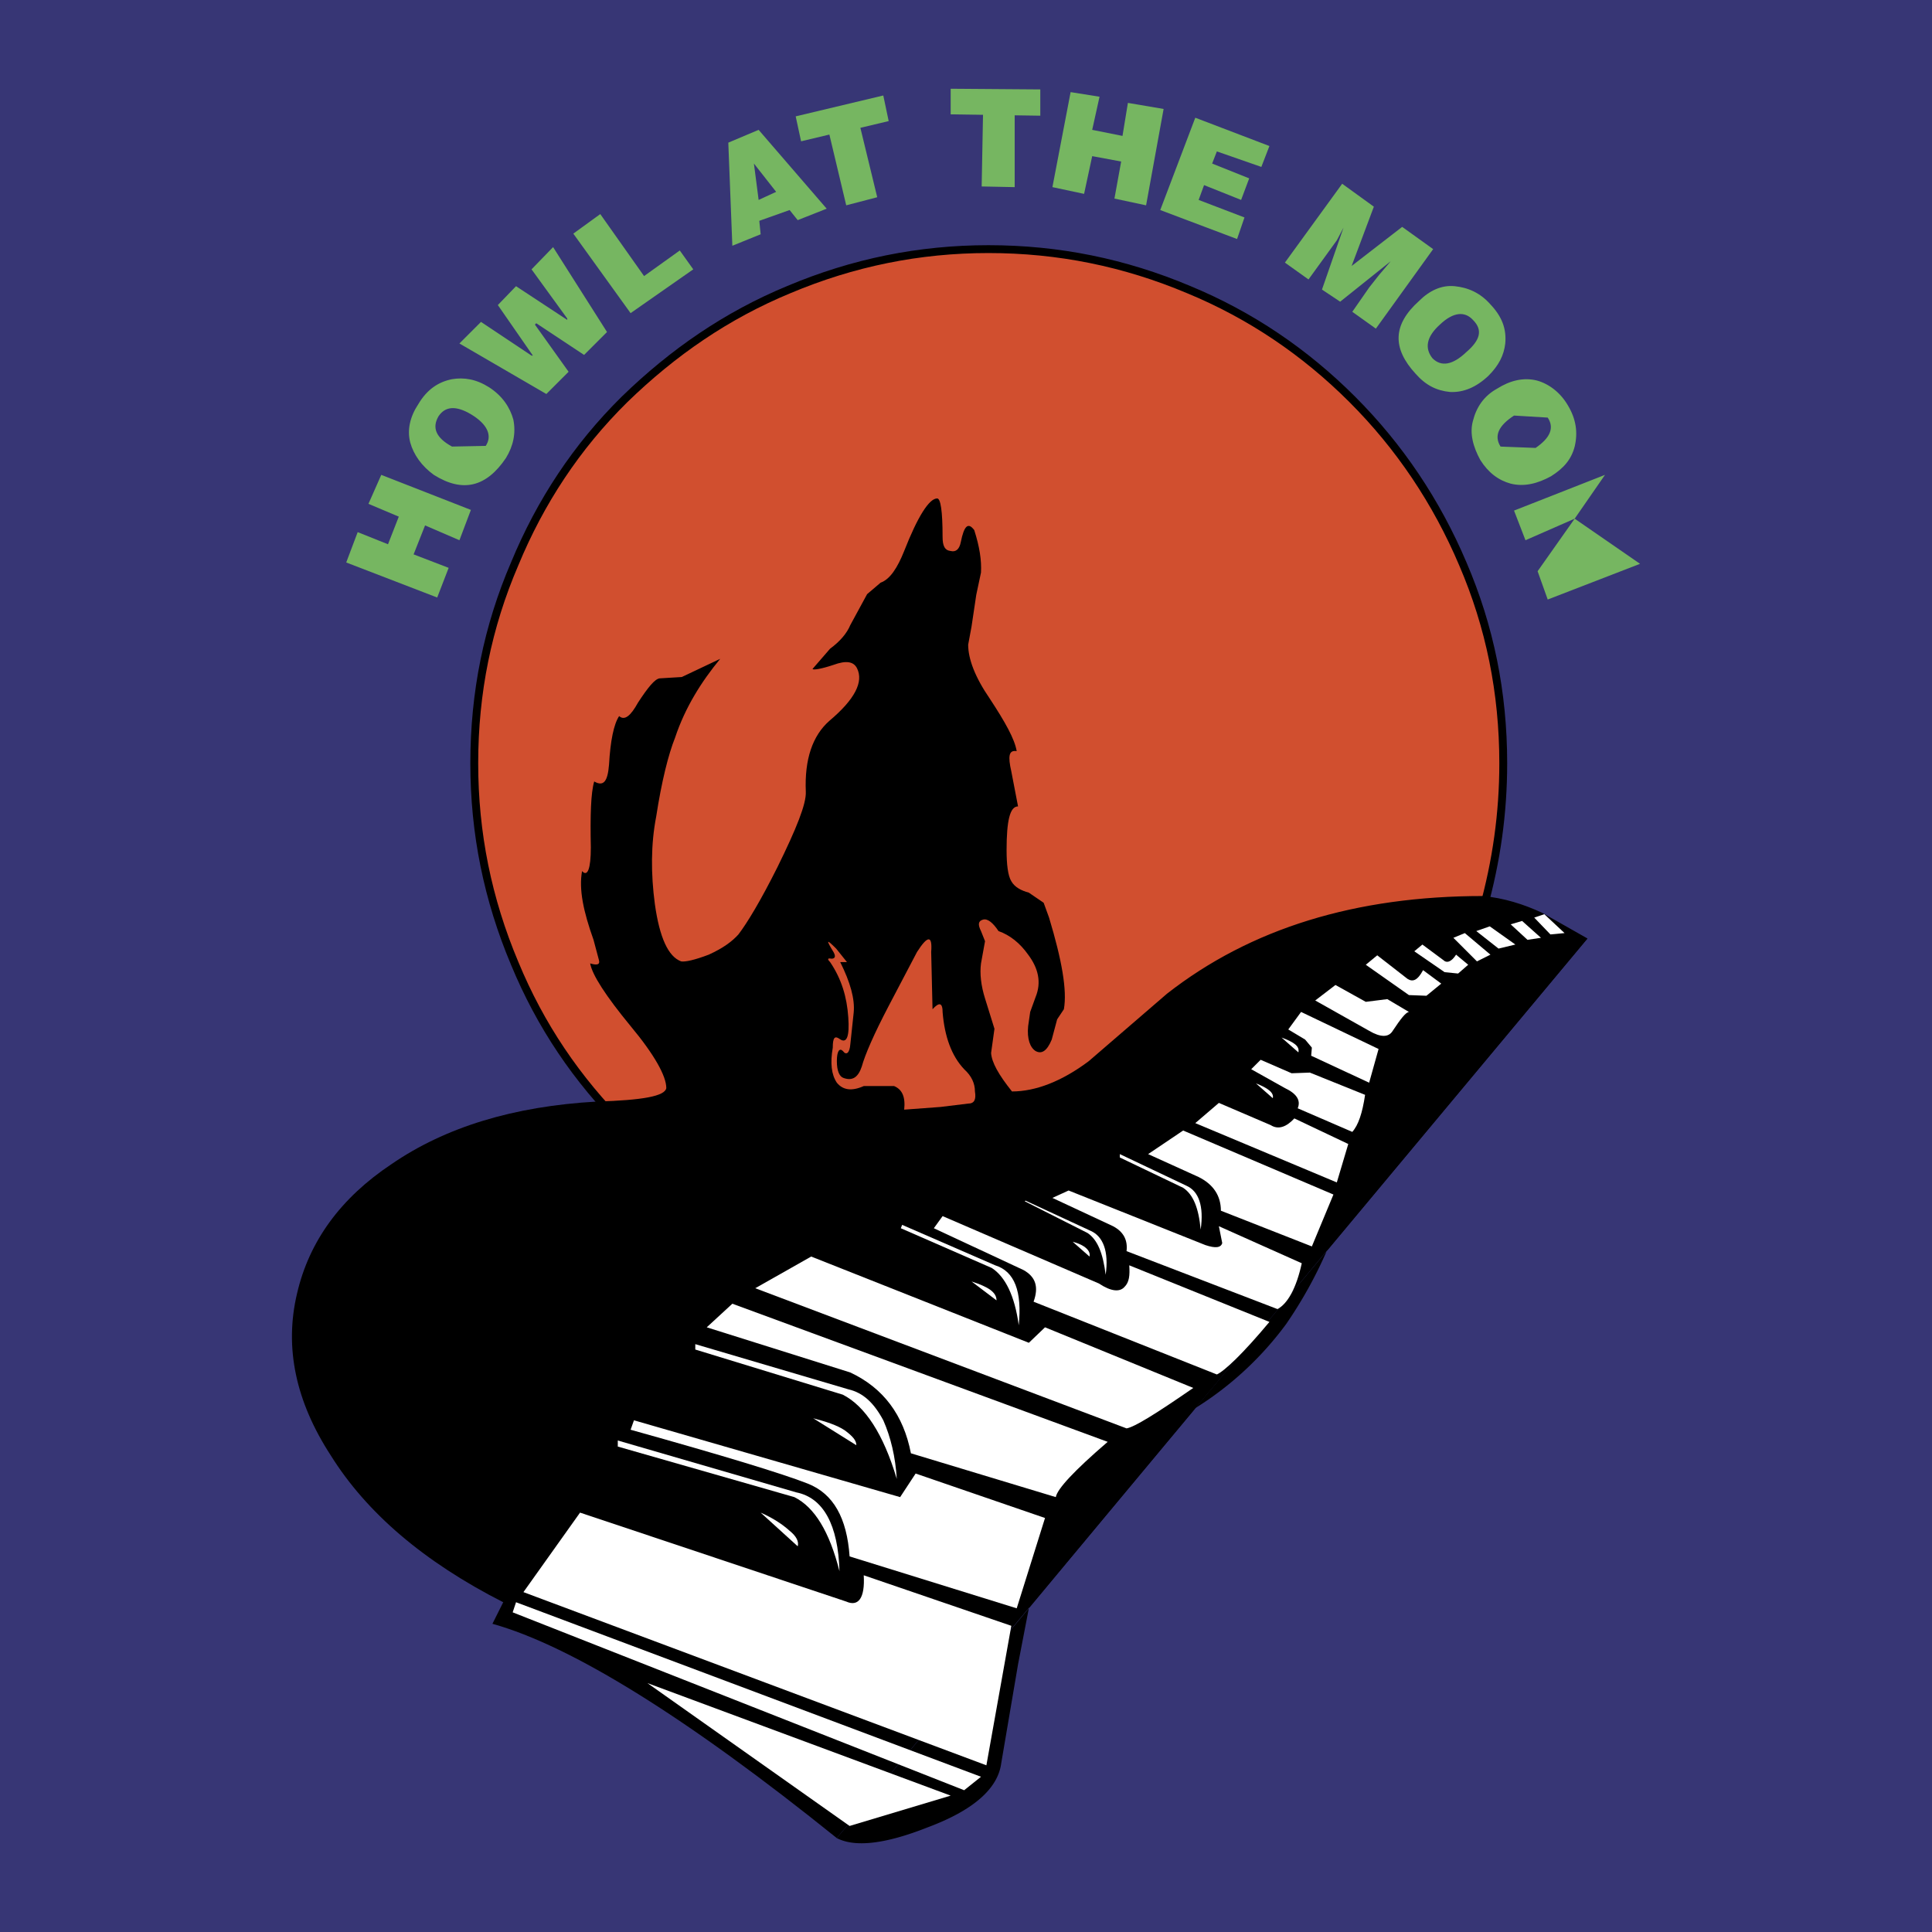 <svg xmlns="http://www.w3.org/2000/svg" width="2500" height="2500" viewBox="0 0 192.756 192.756"><path fill-rule="evenodd" clip-rule="evenodd" fill="#373675" d="M0 0h192.756v192.756H0V0z"/><path fill-rule="evenodd" clip-rule="evenodd" fill="#76b661" d="M112.531 10.266l-.539 3.294-3.023-.604.732-3.305-2.885-.461L105 18.67l3.16.672.809-3.764 2.89.537-.671 3.697 3.158.673 1.748-9.614-3.563-.605z"/><path d="M149.979 76.152c0 4.975-.672 9.749-2.018 14.589l-49.348 36.776c-6.924 0-13.513-1.346-19.899-4.035-6.186-2.621-11.563-6.318-16.404-11.025-4.773-4.773-8.404-10.152-10.958-16.338-2.69-6.386-4.034-12.975-4.034-19.967 0-7.059 1.344-13.648 4.034-19.9 2.555-6.186 6.185-11.698 10.958-16.404 4.841-4.707 10.219-8.404 16.404-10.959 6.387-2.689 12.976-4.034 19.899-4.034 6.992 0 13.582 1.345 19.969 4.034 6.186 2.555 11.631 6.253 16.336 10.959 4.707 4.706 8.404 10.219 11.027 16.404 2.688 6.252 4.034 12.841 4.034 19.9z" fill-rule="evenodd" clip-rule="evenodd" fill="#d14f2f"/><path d="M149.979 76.152c0 4.975-.672 9.749-2.018 14.589l-49.348 36.776c-6.924 0-13.513-1.346-19.899-4.035-6.186-2.621-11.563-6.318-16.404-11.025-4.773-4.773-8.404-10.152-10.958-16.338-2.69-6.386-4.034-12.975-4.034-19.967 0-7.059 1.344-13.648 4.034-19.9 2.555-6.186 6.185-11.698 10.958-16.404 4.841-4.707 10.219-8.404 16.404-10.959 6.387-2.689 12.976-4.034 19.899-4.034 6.992 0 13.582 1.345 19.969 4.034 6.186 2.555 11.631 6.253 16.336 10.959 4.707 4.706 8.404 10.219 11.027 16.404 2.688 6.252 4.034 12.841 4.034 19.9" fill="none" stroke="#000" stroke-width=".784" stroke-linecap="round" stroke-linejoin="round" stroke-miterlimit="2.613"/><path d="M90.21 54.974c-.672 1.681-1.412 2.824-2.353 3.16l-1.344 1.143-1.681 3.092c-.336.807-1.008 1.614-2.017 2.354l-1.748 2.017c.067.134.874 0 2.084-.403 1.277-.471 2.017-.336 2.354.336.672 1.345-.202 3.092-2.757 5.244-1.681 1.479-2.487 3.833-2.353 7.059.067 1.21-.941 3.698-2.824 7.53-1.681 3.362-3.025 5.58-3.899 6.723-.605.672-1.479 1.345-2.958 2.017-1.412.538-2.353.739-2.756.672-1.278-.471-2.151-2.354-2.622-5.715-.403-3.025-.403-5.983.134-8.74.538-3.496 1.21-6.186 1.882-7.866 1.009-3.025 2.622-5.58 4.504-7.866l-3.833 1.815-2.218.135c-.471.067-1.143.874-2.152 2.421-.739 1.344-1.344 1.815-1.882 1.344-.538.806-.874 2.488-1.008 4.841-.135 1.681-.538 2.218-1.479 1.681-.336 1.143-.403 3.361-.336 6.588 0 2.151-.336 2.958-.874 2.354-.336 1.815.135 4.034 1.143 6.857l.538 2.017c.135.47-.202.539-.873.335.201 1.145 1.545 3.229 4.033 6.254 2.354 2.824 3.563 4.975 3.563 6.186-.134.807-2.353 1.209-6.925 1.344-8.336.471-15.126 2.555-20.505 6.252-5.042 3.361-8.202 7.664-9.413 12.908-1.277 5.379-.134 10.758 3.362 16.137 3.563 5.715 9.278 10.621 17.211 14.656l-1.076 2.15c7.933 2.219 19.497 9.414 34.355 21.381l74.895-89.755-4.506-2.554c-1.881-.874-3.832-1.479-5.916-1.681-12.707 0-23.193 3.227-31.531 9.748l-7.799 6.725c-2.688 2.016-5.311 3.025-7.664 3.025-1.344-1.682-2.016-2.893-2.084-3.834l.336-2.42-.941-3.025c-.402-1.277-.537-2.486-.402-3.496l.402-2.218-.402-1.008c-.336-.673-.27-1.009.201-1.143s1.008.336 1.547 1.143c1.143.403 2.15 1.21 2.957 2.353 1.01 1.344 1.346 2.756.74 4.236l-.537 1.479-.203 1.412c-.133 1.277.203 2.15.74 2.486.605.338 1.143 0 1.613-1.143l.539-2.016.672-1.01c.336-1.883-.201-4.908-1.479-9.143l-.539-1.479-1.479-1.009c-.74-.201-1.412-.538-1.748-1.143-.336-.538-.471-1.681-.471-3.092 0-2.958.336-4.371 1.143-4.371l-.672-3.495c-.336-1.479-.27-2.152.537-2.018-.201-1.21-1.143-2.891-2.689-5.244-1.479-2.152-2.151-3.967-2.151-5.378l.336-1.815.471-3.16.471-2.219c.066-1.21-.135-2.555-.672-4.236-.606-.807-1.009-.47-1.346 1.21-.134.672-.47 1.008-1.008.874-.604-.066-.806-.537-.806-1.412 0-2.622-.202-3.832-.539-3.832-.805.002-1.948 1.816-3.293 5.245z" fill-rule="evenodd" clip-rule="evenodd"/><path d="M102.648 160.461l1.344-4.305c2.488-7.26 6.656-11.967 12.572-14.117l2.689-1.547 13.109-15.664a70.957 70.957 0 0 0 3.832-11.766c1.412-6.186 4.371-10.758 8.473-13.715 1.68-1.076 3.832-2.219 6.387-3.229l7.328-2.487-26.02 31.196a43.509 43.509 0 0 1-4.033 7.26 32.754 32.754 0 0 1-9.076 8.404l-16.605 19.97-1.076 5.58-1.68 9.883c-.338 2.555-2.824 4.705-7.329 6.387-4.236 1.68-7.261 2.016-9.076 1.076l19.161-22.926z" fill-rule="evenodd" clip-rule="evenodd"/><path d="M96.194 106.676c.739.672 1.076 1.412 1.076 2.219.135.807-.066 1.209-.672 1.209l-2.756.336-3.631.27c.136-1.277-.202-2.018-1.008-2.354h-3.025c-1.21.539-2.084.404-2.688-.336-.539-.807-.673-1.949-.404-3.496 0-1.008.202-1.209.673-.873.739.537 1.008-.27.874-2.152-.135-2.016-.673-3.832-1.815-5.513-.336-.336-.202-.403.134-.336.337 0 .471-.202.202-.672-.739-1.21-.739-1.345.269-.336l1.076 1.345h-.672c1.008 2.017 1.479 3.698 1.345 5.042l-.336 3.16c-.067.873-.403 1.143-.739.672-.336-.336-.604 0-.604 1.01 0 1.008.269 1.545.671 1.68.941.336 1.479-.135 1.815-1.143.336-1.209 1.21-3.227 2.689-6.051l2.823-5.378c1.076-1.681 1.546-1.681 1.413 0l.134 5.714c.672-.738 1.009-.672 1.009.336.198 2.352.87 4.301 2.147 5.647z" fill-rule="evenodd" clip-rule="evenodd" fill="#d14f2f"/><path fill-rule="evenodd" clip-rule="evenodd" fill="#fff" d="M51.485 159.855l46.39 17.413-1.681 1.343-45.045-17.748.336-1.008zM64.595 167.924l20.17 14.252 10.084-3.026-30.254-11.226zM98.412 176.125l-46.188-17.279 5.647-7.932 26.556 8.873c1.21.539 1.883-.336 1.748-2.621l14.724 5.041-2.487 13.918z"/><path d="M61.637 144.324v-.605l17.816 5.178c2.689.537 4.168 3.227 4.303 7.865-1.009-3.967-2.488-6.387-4.505-7.395l-17.614-5.043z" fill-rule="evenodd" clip-rule="evenodd" fill="#fff"/><path d="M75.89 150.914c1.21.537 2.151 1.143 2.891 1.814.672.537.941 1.076.807 1.547l-3.698-3.361zM69.369 134.643v-.537l15.262 4.504c1.479.338 2.554 1.346 3.496 3.094.74 1.68 1.21 3.631 1.345 5.848-1.345-4.504-3.16-7.26-5.378-8.402l-14.725-4.507z" fill-rule="evenodd" clip-rule="evenodd" fill="#fff"/><path d="M81.134 141.5c1.278.338 2.354.674 3.16 1.211.807.605 1.143 1.008 1.143 1.479l-4.303-2.69zM89.875 122.541l.134-.336 9.279 4.035c1.949.604 2.689 2.621 2.352 5.982-.402-2.957-1.344-4.84-2.688-5.715l-9.077-3.966z" fill-rule="evenodd" clip-rule="evenodd" fill="#fff"/><path d="M96.933 127.854c1.68.537 2.489 1.076 2.489 1.883l-2.489-1.883zM102.244 119.852l.068-.066 6.521 3.025c1.209.537 1.814 2.018 1.479 4.371-.27-2.152-.807-3.496-1.814-4.17l-6.254-3.16zM111.725 115.146l6.656 3.16c1.209.537 1.748 2.016 1.41 4.369-.201-2.15-.738-3.496-1.748-4.168l-6.318-3.025v-.336z" fill-rule="evenodd" clip-rule="evenodd" fill="#fff"/><path d="M107.018 123.887c1.277.336 1.816.941 1.682 1.479l-1.682-1.479zM125.305 108.088c1.211.471 1.814.941 1.682 1.479l-1.682-1.479zM127.859 103.516c1.277.471 1.816.873 1.682 1.479l-1.682-1.479zM62.915 142.645l.336-.941 26.556 7.664 1.546-2.354 12.909 4.438-2.824 9.01-16.673-5.178c-.269-3.832-1.614-6.252-4.168-7.262-2.555-1.008-8.539-2.823-17.682-5.377zM70.512 132.426l2.555-2.354 37.447 13.781c-3.361 2.891-5.041 4.707-5.176 5.514l-14.456-4.371c-.739-3.832-2.756-6.521-6.051-8.066l-14.319-4.504zM104.262 132.426l14.791 6.049c-3.697 2.555-5.85 3.9-6.656 4.035l-37.044-13.984 5.58-3.16 21.716 8.605 1.613-1.545z" fill-rule="evenodd" clip-rule="evenodd" fill="#fff"/><path d="M109.641 128.055c1.211.807 2.084.875 2.555.336.471-.471.537-1.143.471-2.15l13.984 5.646c-2.689 3.227-4.506 4.908-5.244 5.244l-18.287-7.26c.537-1.48.201-2.488-1.01-3.16l-8.941-4.17.875-1.209 15.597 6.723zM106.615 118.777l13.646 5.445c1.01.336 1.547.27 1.682-.201l-.336-1.682 8.27 3.697c-.539 2.488-1.412 4.035-2.42 4.572l-15.061-5.781c.135-1.143-.336-1.951-1.346-2.488l-6.05-2.823 1.615-.739zM114.549 115.146l3.494-2.354 14.994 6.387-2.152 5.178-9.076-3.564c0-1.479-.74-2.621-2.219-3.361l-5.041-2.286zM119.254 112.053l2.354-2.016 5.176 2.219c.74.471 1.547.201 2.354-.672l5.379 2.553-1.143 3.834-14.12-5.918zM124.834 106.676l.941-.941 3.092 1.344 1.816-.066 5.512 2.219c-.268 1.814-.672 3.025-1.277 3.697l-5.445-2.354c.336-.807-.135-1.479-1.277-2.016l-3.362-1.883zM128.531 102.709l1.278-1.748 7.732 3.697-.941 3.362-5.784-2.69.069-.807-.672-.806-1.682-1.008zM131.221 99.818l2.018-1.547 3.025 1.682 2.15-.27 2.152 1.277c-.336.066-.807.672-1.613 1.883-.404.672-1.211.672-2.354 0l-5.378-3.025zM136.264 96.254l4.303 3.025 1.748.068 1.479-1.211-1.814-1.344c-.539 1.008-1.01 1.209-1.547.873l-3.025-2.353-1.144.942zM141.104 94.91l3.025 2.084 1.346.135 1.008-.875-1.209-1.008c-.471.739-.941.873-1.279.538l-2.084-1.546-.807.672zM145.004 93.565l2.353 2.353 1.344-.672-2.555-2.151-1.142.47zM147.289 92.893l1.344-.471 2.556 1.815-1.681.404-2.219-1.748zM150.719 92.22l1.142-.336 1.881 1.681-1.344.202-1.679-1.547zM153.07 91.548l1.01-.336 2.016 1.883-1.41.134-1.616-1.681z" fill-rule="evenodd" clip-rule="evenodd" fill="#fff"/><path fill-rule="evenodd" clip-rule="evenodd" fill="#76b661" d="M38.039 47.377l8.942 3.497-1.144 3.025-3.428-1.479-1.144 2.891 3.497 1.344-1.143 2.959-9.076-3.496 1.143-3.026 3.025 1.21 1.076-2.757-3.025-1.277 1.277-2.891zM45.098 37.831c-1.345.269-2.487 1.008-3.361 2.487-.807 1.211-1.143 2.555-.807 3.833.335 1.21 1.143 2.353 2.354 3.227 2.89 1.815 5.244 1.21 7.193-1.681.74-1.209 1.008-2.487.74-3.832-.336-1.21-1.076-2.353-2.421-3.227-1.277-.807-2.488-1.009-3.698-.807zm0 6.723c-1.613-.875-2.016-1.883-1.345-3.025.673-1.009 1.748-1.076 3.228-.202 1.68 1.009 2.151 2.151 1.479 3.16l-3.362.067zM56.595 31.78l-3.563-4.908 2.151-2.218 5.379 8.471-2.287 2.285-4.773-3.16-.134.135 3.361 4.706-2.219 2.219-8.673-5.042 2.152-2.152 5.043 3.362h.134l-3.496-5.043 1.815-1.882 5.11 3.362v-.135zM62.915 31.242L57.2 23.309l2.689-1.95 4.37 6.185 3.563-2.554 1.345 1.882-6.252 4.37zM72.663 14.233l.403 10.286 2.824-1.144-.135-1.344 3.025-1.076.807 1.008 2.891-1.143-6.79-7.866-3.025 1.279zm3.026 5.714l-.471-3.63 2.219 2.824-1.748.806zM88.126 9.527l.538 2.554-2.824.672 1.681 6.925-3.093.807-1.68-7.059-2.824.672-.538-2.488 8.74-2.083zM98.076 11.409l-.135 7.194 3.295.067v-7.261h-3.16zM120.936 16.317l3.697 1.479-.807 2.151-3.697-1.479-.539 1.479 4.572 1.748-.74 2.152-7.664-2.891 3.496-9.211 7.396 2.824-.806 2.084-4.438-1.546-.47 1.21zM133.373 23.981l-.875 1.21-1.949 2.689-2.354-1.68 5.715-7.867 3.16 2.287-2.218 5.916 5.043-3.9 3.091 2.219-5.715 7.933-2.353-1.681 1.682-2.42 1.007-1.277 1.145-1.345-5.043 4.034-1.816-1.21 2.152-6.185-.672 1.277zM141.574 30.032c-2.621 2.354-2.689 4.707-.336 7.261 1.008 1.144 2.084 1.681 3.43 1.815 1.344.067 2.621-.47 3.832-1.613 1.008-1.009 1.545-2.017 1.68-3.227.135-1.479-.336-2.689-1.479-3.899-1.008-1.143-2.219-1.681-3.562-1.815-1.346-.136-2.555.469-3.565 1.478zm4.707 5.11c-1.344 1.277-2.488 1.479-3.361.605-.807-1.008-.605-2.151.738-3.361 1.346-1.278 2.488-1.345 3.295-.471 1.008 1.008.74 2.016-.672 3.227zM153.34 37.965c-1.344-.336-2.689 0-3.967.807-1.344.739-2.084 1.882-2.42 3.227-.336 1.21 0 2.555.74 3.899.807 1.277 1.814 2.018 3.025 2.354 1.344.336 2.689 0 4.033-.739 1.277-.807 2.018-1.681 2.354-2.958.336-1.412.135-2.757-.672-4.102-.74-1.278-1.882-2.152-3.093-2.488zm-2.285 3.496l3.361.202c.672 1.009.27 2.017-1.211 3.026l-3.496-.134c-.672-1.077-.201-2.085 1.346-3.094zM152.197 53.899l-1.142-2.958 9.076-3.564-3.026 4.371-4.908 2.151z"/><path fill-rule="evenodd" clip-rule="evenodd" fill="#76b661" d="M157.105 51.748l-3.697 5.243 1.008 2.824 9.211-3.563-6.522-4.504zM103.791 8.921l-8.942-.067v2.555l8.942.134V8.921z"/></svg>
